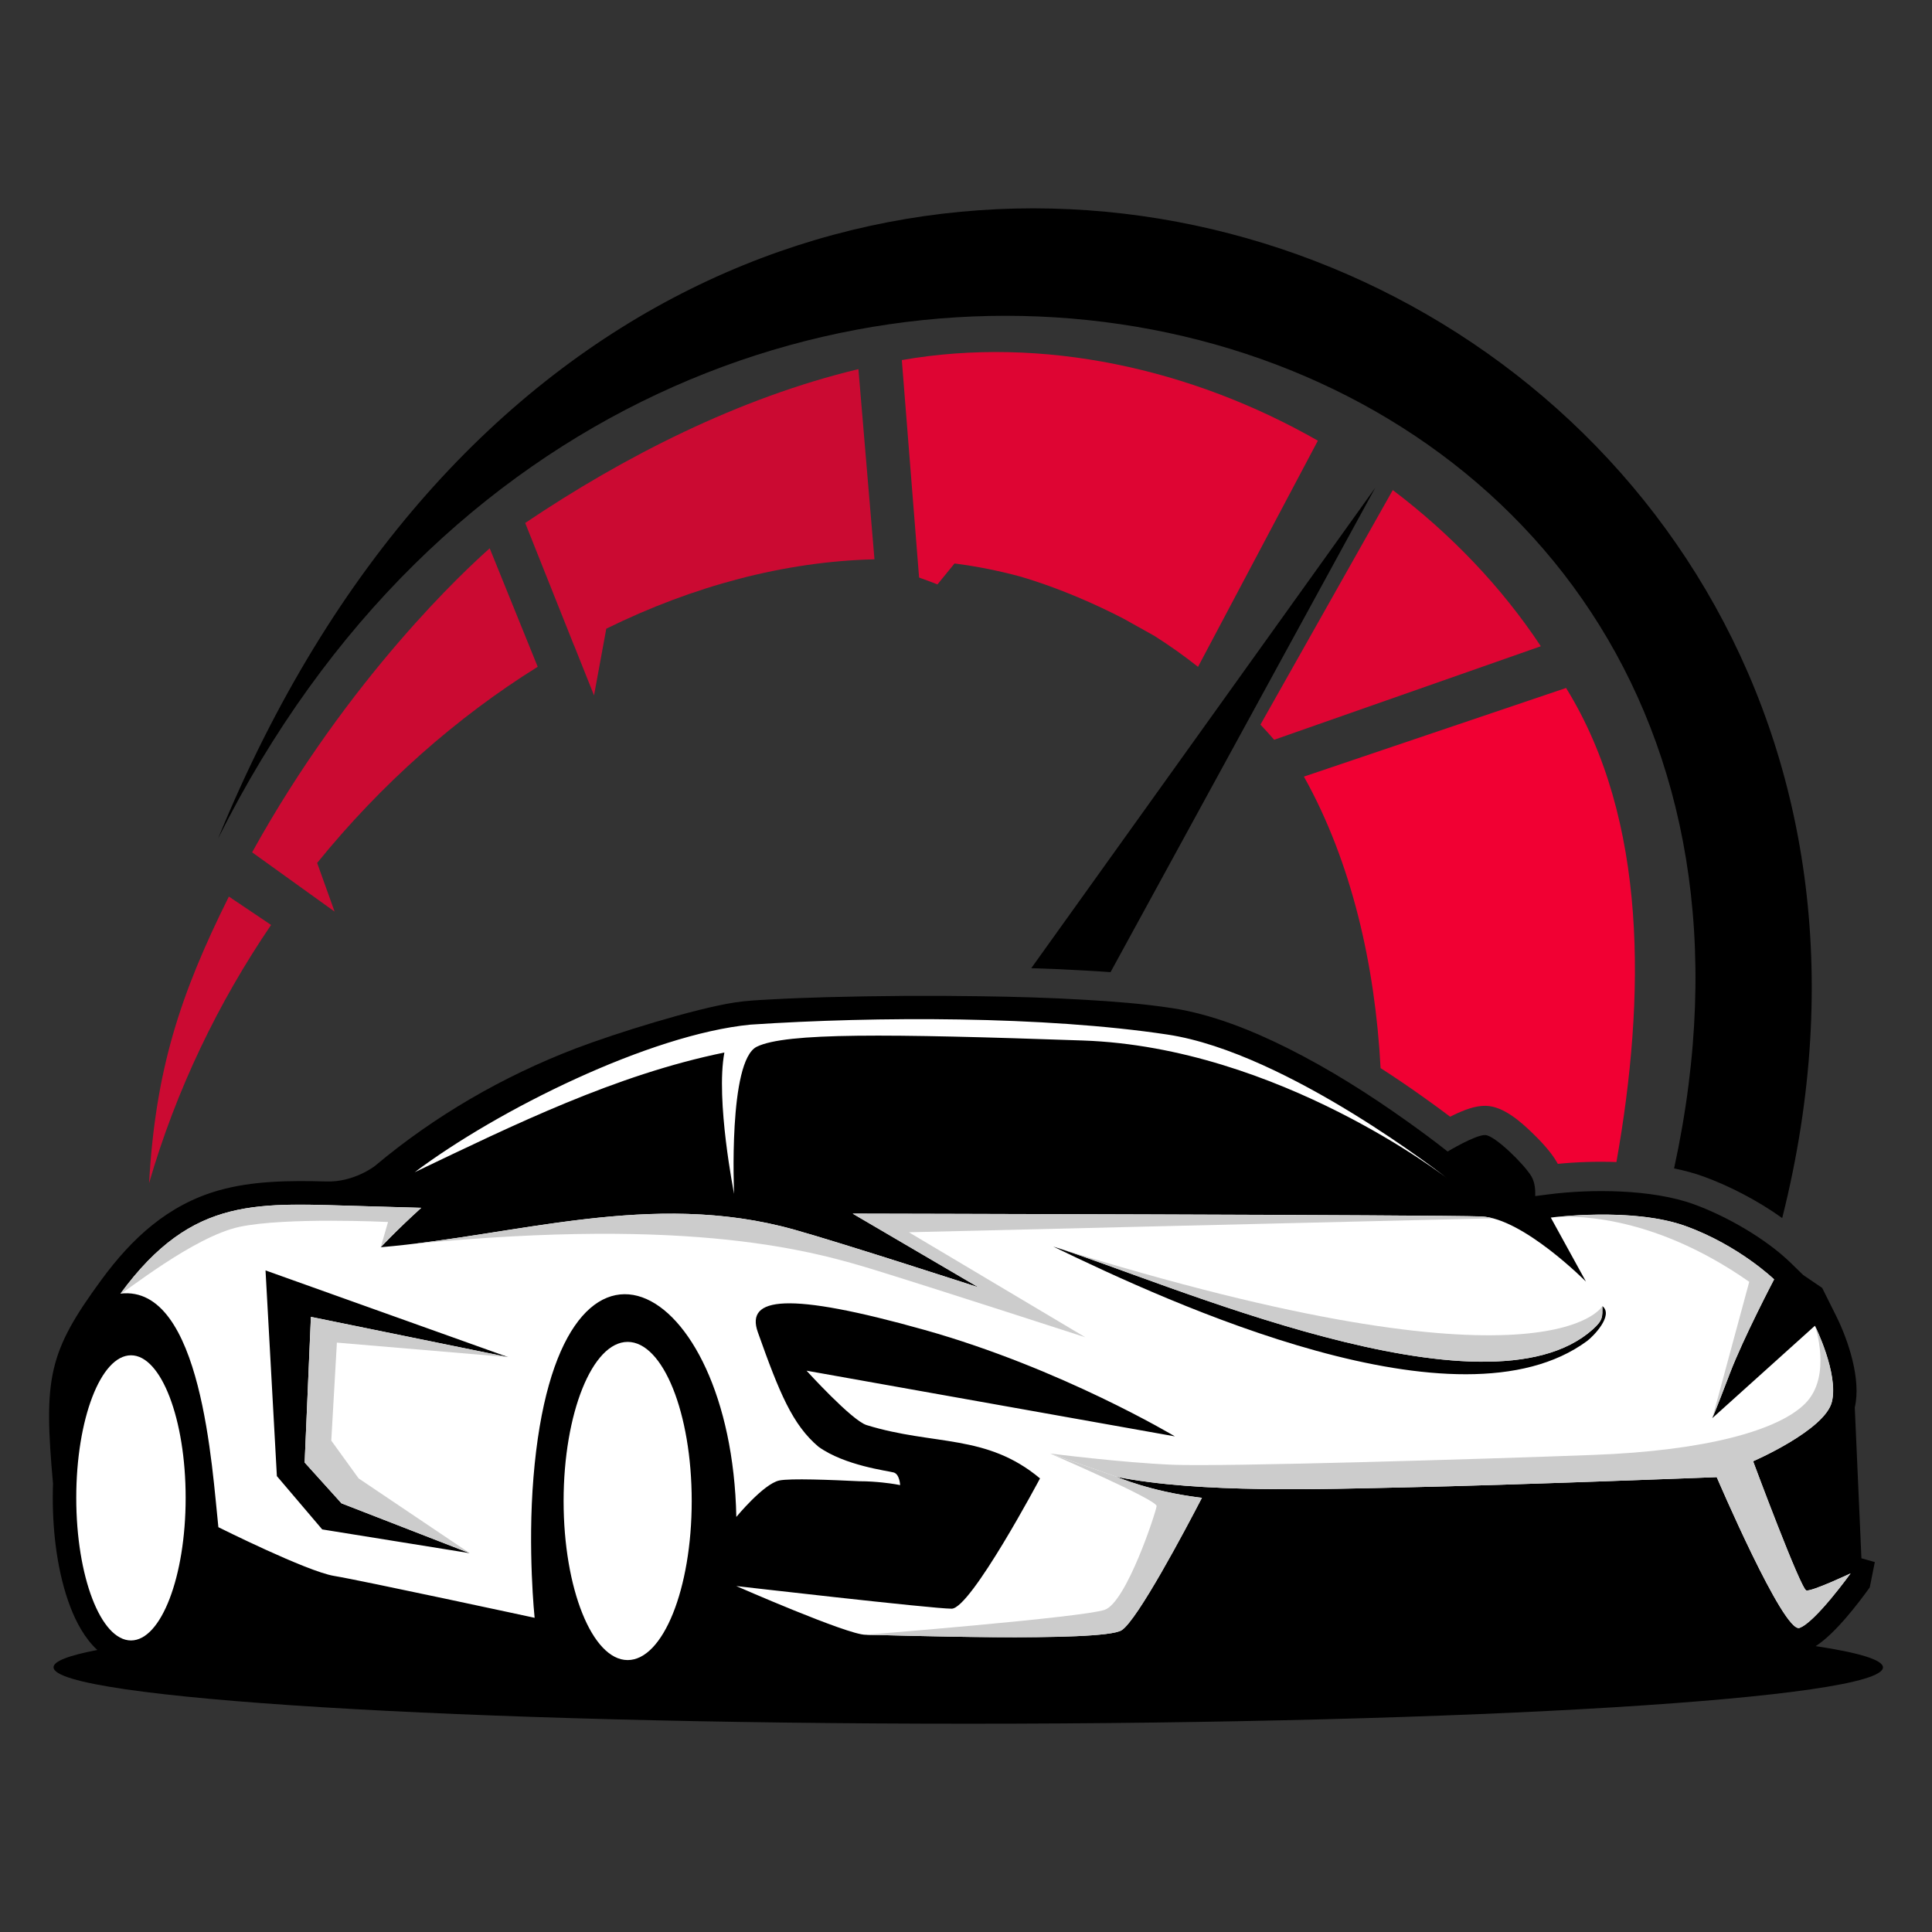 <?xml version="1.0" encoding="utf-8"?>
<!-- Generator: Adobe Illustrator 16.0.0, SVG Export Plug-In . SVG Version: 6.00 Build 0)  -->
<!DOCTYPE svg PUBLIC "-//W3C//DTD SVG 1.1//EN" "http://www.w3.org/Graphics/SVG/1.1/DTD/svg11.dtd">
<svg version="1.1" id="Calque_1" xmlns="http://www.w3.org/2000/svg" xmlns:xlink="http://www.w3.org/1999/xlink" x="0px" y="0px"
	 width="32px" height="32px" viewBox="142.367 -129 32 32" enable-background="new 142.367 -129 32 32" xml:space="preserve">
<rect x="142.367" y="-129" width="32" height="32" fill="#333333" stroke="none"/>
<g>
	<path d="M143.979-101.671c-0.206-0.188-0.351-0.462-0.446-0.71c-0.213-0.557-0.292-1.218-0.292-1.81
		c0-0.078,0.001-0.156,0.004-0.236v0.001c-0.157-1.751-0.08-2.175,0.803-3.378c0.505-0.688,1.1-1.239,1.937-1.478
		c0.562-0.161,1.184-0.166,1.786-0.149l0,0c0.457,0.015,0.803-0.255,0.803-0.255l0,0c0.989-0.83,2.122-1.487,3.327-1.948
		c0.654-0.25,1.976-0.662,2.642-0.763c0.188-0.029,0.392-0.039,0.583-0.049c0.315-0.018,0.63-0.029,0.946-0.038
		c0.844-0.022,1.691-0.028,2.536-0.015c0.572,0.008,1.146,0.024,1.718,0.058c0.482,0.028,0.972,0.065,1.45,0.138
		c0.661,0.1,1.329,0.369,1.924,0.667c0.685,0.343,1.346,0.761,1.97,1.206c0.226,0.161,0.456,0.329,0.674,0.503
		c0,0,0.461-0.278,0.623-0.273c0.161,0.005,0.656,0.495,0.767,0.688c0.056,0.098,0.065,0.223,0.061,0.323l0.209-0.027
		c0.718-0.094,1.73-0.088,2.417,0.162c0.534,0.193,1.188,0.566,1.603,0.968l0.208,0.203l0.316,0.215l0.228,0.457
		c0.207,0.413,0.421,1.063,0.312,1.523l0.11,2.498l0.222,0.063l-0.084,0.419c-0.19,0.265-0.575,0.77-0.896,0.973
		c0.718,0.108,1.115,0.228,1.115,0.352c0,0.515-6.783,0.933-15.151,0.933c-8.367,0-15.15-0.418-15.15-0.934
		C143.252-101.485,143.508-101.581,143.979-101.671L143.979-101.671z"/>
	<path fill="#FFFFFF" d="M144.362-107.574c1.208-1.646,2.292-1.494,4.046-1.448l0.936,0.027c-0.428,0.389-0.671,0.653-0.671,0.653
		c2.237-0.19,4.486-0.95,6.84-0.294c0.808,0.226,3.061,0.958,3.061,0.958l-2.084-1.221c0,0,9.715,0.02,10.41,0.047
		c0.694,0.028,1.736,1.08,1.736,1.08l-0.583-1.061c0,0,1.352-0.179,2.234,0.141c0.882,0.319,1.464,0.882,1.464,0.882
		s-0.507,0.966-0.733,1.558c-0.225,0.592-0.291,0.742-0.291,0.742l1.7-1.531c0,0,0.394,0.789,0.281,1.258
		c-0.112,0.47-1.305,0.986-1.305,0.986s0.789,2.121,0.882,2.14c0.094,0.019,0.732-0.282,0.732-0.282s-0.582,0.808-0.845,0.902
		c-0.263,0.094-1.371-2.497-1.371-2.497s-3.36,0.131-5.144,0.169c-1.379,0.029-3.423,0.102-4.799-0.175c0,0,0.554,0.24,1.362,0.342
		c0.019,0.002,0.037,0.004,0.053,0.006c-0.278,0.536-1.067,2.025-1.329,2.193c-0.319,0.207-3.942,0.076-4.242,0.076
		s-2.14-0.807-2.14-0.807s3.248,0.375,3.567,0.375c0.318,0,1.464-2.158,1.464-2.158c-0.893-0.745-1.753-0.538-2.872-0.883
		c-0.245-0.075-0.995-0.901-0.995-0.901l6.101,1.088c0,0-1.877-1.126-4.149-1.764s-2.966-0.544-2.759,0.038
		c0.358,1.009,0.575,1.534,1.004,1.897c0.435,0.314,1.149,0.399,1.247,0.427c0.099,0.029,0.106,0.209,0.106,0.209
		s-0.11-0.024-0.294-0.043l0,0h0c-0.105-0.011-0.234-0.021-0.381-0.021c-0.449-0.022-1.154-0.051-1.329-0.012
		c-0.261,0.058-0.709,0.603-0.709,0.603c-0.081-3.965-2.961-5.517-3.36-0.657c-0.099,1.201,0.019,2.328,0.019,2.328
		s-2.872-0.62-3.323-0.694c-0.451-0.075-1.915-0.807-1.915-0.807C145.881-104.648,145.713-107.729,144.362-107.574L144.362-107.574z
		 M146.765-107.958l0.188,3.407l0.751,0.883l2.441,0.393l-2.122-0.825l-0.61-0.676l0.104-2.412l3.266,0.666L146.765-107.958
		L146.765-107.958z"/>
	<path d="M159.812-108.353c1.799,0.557,7.159,2.962,8.936,1.372c0.174-0.156,0.16-0.208,0.16-0.386
		c0.192,0.154-0.155,0.505-0.255,0.579C166.525-105.222,161.774-107.401,159.812-108.353L159.812-108.353z"/>
	<path fill="#FFFFFF" d="M154.526-109.226c0,0-0.309-1.551-0.161-2.341c-1.803,0.369-3.478,1.194-5.13,1.983
		c1.371-1.03,3.889-2.282,5.563-2.445c2.088-0.139,4.866-0.143,6.909,0.165c1.99,0.301,4.636,2.385,4.636,2.385
		s-2.792-2.175-6.04-2.287c-3.249-0.113-4.922-0.132-5.401,0.103C154.425-111.429,154.526-109.226,154.526-109.226L154.526-109.226z
		"/>
	<path fill="#FFFFFF" d="M152.763-106.774c0.586,0,1.061,1.18,1.061,2.635c0,1.456-0.475,2.635-1.061,2.635
		c-0.585,0-1.061-1.18-1.061-2.635C151.703-105.594,152.178-106.774,152.763-106.774L152.763-106.774z M152.763-106.237
		c0.389,0,0.704,0.939,0.704,2.099c0,1.159-0.315,2.099-0.704,2.099c-0.389,0-0.704-0.94-0.704-2.099
		C152.059-105.298,152.375-106.237,152.763-106.237L152.763-106.237z"/>
	<path fill="#FFFFFF" d="M144.537-106.552c0.5,0,0.905,1.057,0.905,2.361c0,1.304-0.406,2.362-0.905,2.362
		c-0.501,0-0.907-1.058-0.907-2.362S144.036-106.552,144.537-106.552L144.537-106.552z M144.536-106.073
		c0.333,0,0.601,0.843,0.601,1.881c0,1.039-0.269,1.881-0.601,1.881c-0.332,0-0.602-0.842-0.602-1.881
		C143.935-105.23,144.204-106.072,144.536-106.073L144.536-106.073z"/>
	<polygon fill="#CCCCCC" points="147.516,-107.189 147.413,-104.777 148.023,-104.101 150.145,-103.276 148.307,-104.513 
		147.854,-105.139 147.947,-106.762 150.783,-106.522 	"/>
	<path fill="#CCCCCC" d="M149.207-108.396c4.673-0.455,6.641,0.12,7.692,0.444c1.089,0.337,3.443,1.101,3.443,1.101l-2.921-1.739
		l9.669-0.231c-0.065-0.017-0.129-0.027-0.19-0.03c-0.695-0.027-10.41-0.047-10.41-0.047l2.084,1.221c0,0-2.253-0.733-3.06-0.958
		C153.346-109.24,151.268-108.643,149.207-108.396L149.207-108.396z"/>
	<path fill="#CCCCCC" d="M160.86-104.54c1.376,0.277,3.419,0.205,4.799,0.175c1.784-0.038,5.144-0.169,5.144-0.169
		s1.108,2.591,1.371,2.497c0.263-0.094,0.845-0.902,0.845-0.902s-0.638,0.301-0.732,0.282c-0.094-0.019-0.882-2.14-0.882-2.14
		s1.192-0.516,1.305-0.986c0.113-0.469-0.281-1.258-0.281-1.258s0.285,0.829-0.156,1.281s-1.658,0.789-3.513,0.858
		c-1.855,0.07-6.122,0.197-6.968,0.163c-0.847-0.035-2.029-0.186-2.029-0.186L160.86-104.54L160.86-104.54z"/>
	<path fill="#CCCCCC" d="M161.524-104.054c-0.012,0.105-0.499,1.589-0.858,1.717c-0.36,0.127-3.961,0.414-3.961,0.414
		c0.3,0,3.924,0.132,4.242-0.076c0.261-0.168,1.051-1.656,1.329-2.193c-0.017-0.002-0.034-0.003-0.053-0.006
		c-0.808-0.102-1.362-0.342-1.362-0.342l-1.099-0.383C159.762-104.923,161.536-104.158,161.524-104.054L161.524-104.054z"/>
	<path fill="#CCCCCC" d="M146.336-108.68c0.765-0.162,2.458-0.08,2.458-0.08l-0.121,0.419c0,0,0.244-0.265,0.671-0.653l-0.936-0.027
		c-1.753-0.046-2.837-0.199-4.046,1.448c0,0,0,0,0.001,0C144.427-107.584,145.572-108.518,146.336-108.68L146.336-108.68z"/>
	<path fill="#CCCCCC" d="M159.844-108.343c1.83,0.576,7.137,2.943,8.903,1.362c0.174-0.156,0.16-0.208,0.16-0.386
		C168.907-107.367,168.049-105.785,159.844-108.343L159.844-108.343L159.844-108.343z"/>
	<path fill="#CCCCCC" d="M168.088-108.836c0.228-0.024,1.579-0.105,3.252,1.067l-0.612,2.26c0,0,0.066-0.15,0.291-0.742
		c0.226-0.592,0.733-1.558,0.733-1.558s-0.583-0.563-1.465-0.883C169.487-108.98,168.303-108.861,168.088-108.836L168.088-108.836z"
		/>
	<path opacity="0.9" fill="#F10033" enable-background="new    " d="M167.888-118.296l-4.417,1.549
		c-0.075-0.086-0.15-0.17-0.227-0.251l0,0l2.192-3.885C166.397-120.155,167.237-119.28,167.888-118.296L167.888-118.296z
		 M162.21-117.955c-0.236-0.187-0.477-0.357-0.723-0.513l-0.516-0.288c-0.413-0.213-1.033-0.499-1.717-0.698
		c-0.355-0.095-0.715-0.167-1.077-0.213l0,0l-0.283,0.347c-0.044-0.019-0.089-0.035-0.134-0.052
		c-0.056-0.021-0.112-0.042-0.17-0.062l-0.286-3.602c2.329-0.407,4.799,0.14,6.891,1.335L162.21-117.955L162.21-117.955z"/>
	<path opacity="0.8" fill="#F10033" enable-background="new    " d="M151.066-120.338c1.629-1.097,3.538-2.073,5.519-2.548
		l0.266,3.15c-1.492,0.036-3.006,0.442-4.442,1.149l-0.203,1.105l-0.33-0.827l-0.001,0.001L151.066-120.338L151.066-120.338z"/>
	<path opacity="0.8" fill="#F10033" enable-background="new    " d="M146.543-114.883l1.366,0.982l-0.289-0.806
		c1.058-1.306,2.307-2.41,3.653-3.249l-0.795-1.962C150.095-119.58,148.148-117.786,146.543-114.883L146.543-114.883z"/>
	<path fill="#F10033" d="M168.306-117.605c1.354,2.189,1.319,5.115,0.834,7.852c-0.334-0.012-0.666,0-0.971,0.03
		c-0.005-0.01-0.011-0.02-0.016-0.029c-0.096-0.168-0.267-0.349-0.406-0.483c-0.198-0.191-0.48-0.441-0.768-0.449
		c-0.181-0.005-0.37,0.073-0.532,0.15c-0.019,0.009-0.04,0.019-0.061,0.03c-0.144-0.109-0.29-0.215-0.438-0.32
		c-0.233-0.167-0.472-0.329-0.714-0.485c-0.091-1.706-0.479-3.411-1.27-4.828L168.306-117.605L168.306-117.605z"/>
	<path opacity="0.8" fill="#F10033" enable-background="new    " d="M146.158-114.15l0.699,0.47
		c-0.875,1.286-1.572,2.728-2.021,4.277l0,0C144.943-111.27,145.341-112.511,146.158-114.15L146.158-114.15z"/>
	<path d="M145.98-115.113c7.581-18.503,29.973-9.879,25.906,6.288c-0.404-0.289-0.875-0.533-1.303-0.688
		c-0.152-0.055-0.316-0.1-0.488-0.134C173.358-124.63,153.216-129.595,145.98-115.113L145.98-115.113z"/>
	<path d="M165.146-120.922l-4.385,8.024c-0.136-0.01-0.271-0.019-0.407-0.026c-0.302-0.018-0.604-0.031-0.906-0.04L165.146-120.922
		L165.146-120.922z"/>
</g>
</svg>
